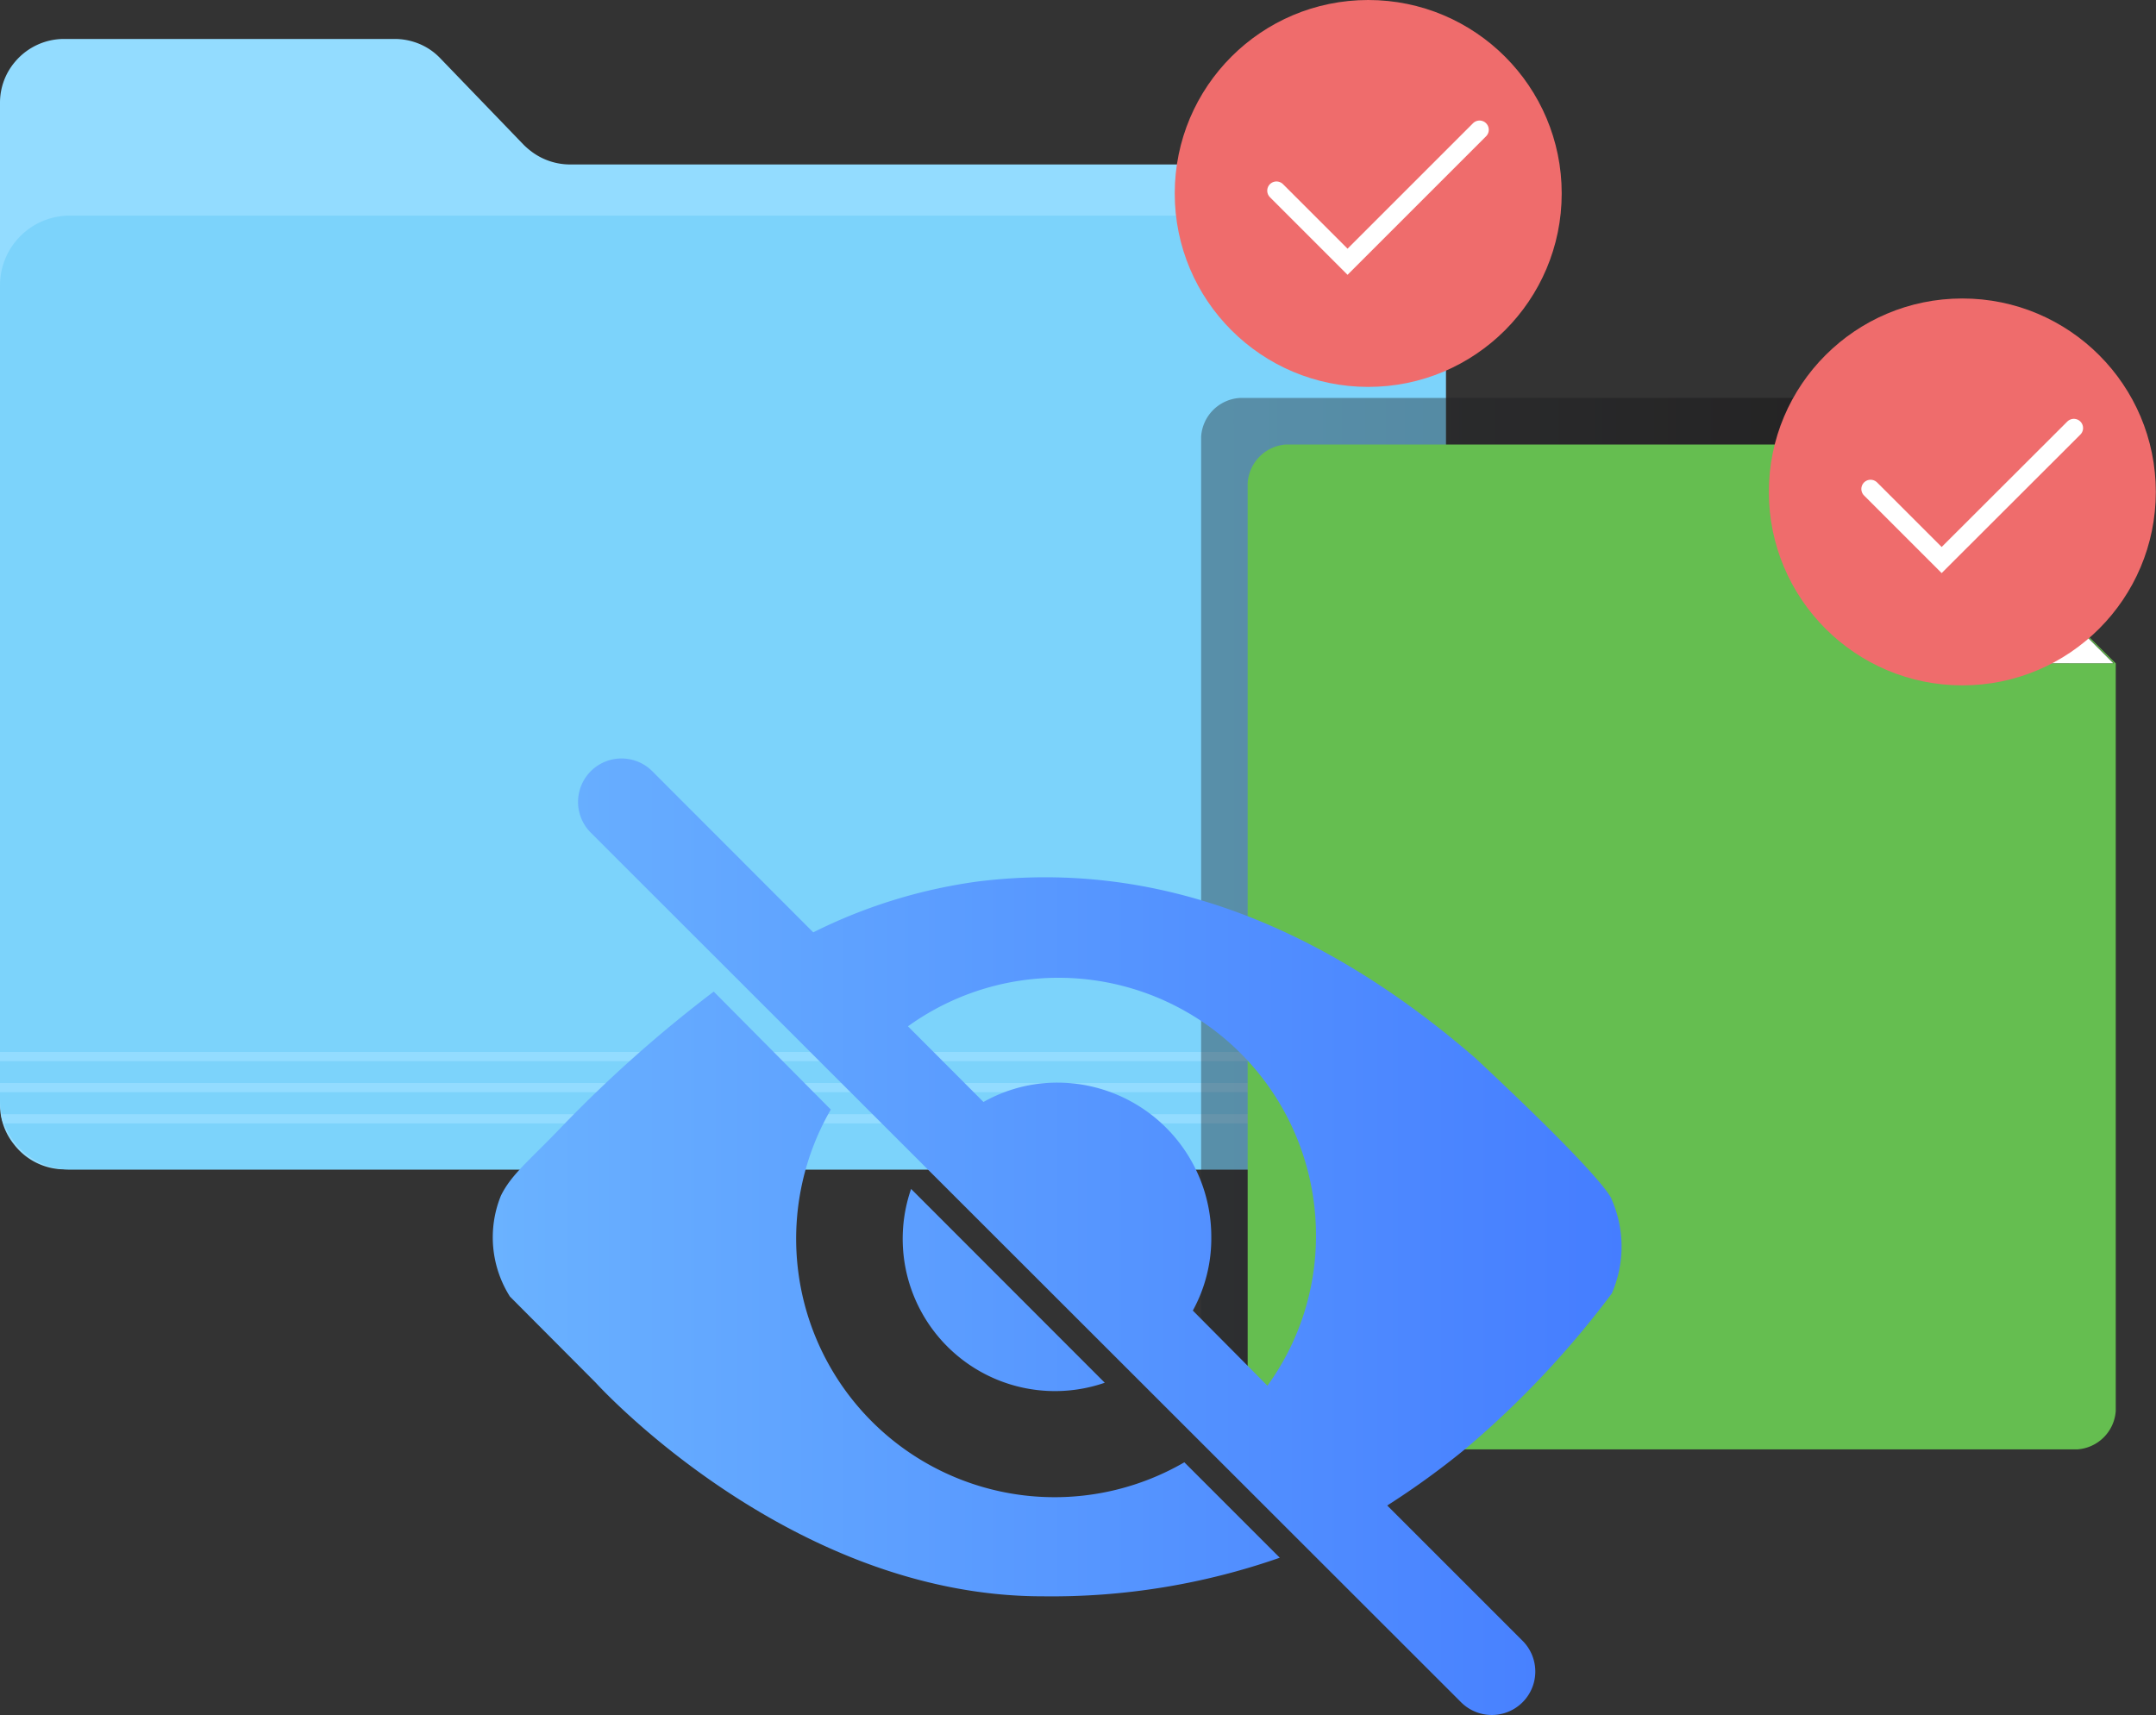 <svg id="图层_1" data-name="图层 1" xmlns="http://www.w3.org/2000/svg" xmlns:xlink="http://www.w3.org/1999/xlink" viewBox="0 0 116.78 92.91"><rect x="0" y="0" width="116.78" height="92.91" fill="#333333" stroke="none"/><defs><style>.cls-1,.cls-13{fill:none;}.cls-2{fill:#93dcff;}.cls-3{clip-path:url(#clip-path);}.cls-4{fill:#7cd3fb;}.cls-5{opacity:0.4;}.cls-6,.cls-7{fill:url(#New_Gradient_Swatch_5);}.cls-10,.cls-7{opacity:0.57;}.cls-8{fill:url(#New_Gradient_Swatch_5-3);}.cls-10,.cls-9{fill:#fff;}.cls-11{fill:#65be50;}.cls-12{fill:#ef6c6c;}.cls-13{stroke:#fff;stroke-linecap:round;stroke-miterlimit:10;}.cls-14{fill:url(#未命名的渐变_16);}</style><clipPath id="clip-path"><path class="cls-1" d="M74.74,63.36H3.57A3.59,3.59,0,0,1,0,59.78V15.26a3.58,3.58,0,0,1,3.57-3.58H74.74a3.56,3.56,0,0,1,3.57,3.58V59.78a3.58,3.58,0,0,1-3.57,3.58Z"/></clipPath><linearGradient id="New_Gradient_Swatch_5" x1="100.11" y1="27.49" x2="111.95" y2="27.49" gradientUnits="userSpaceOnUse"><stop offset="0" stop-color="#24282d"/><stop offset="1" stop-color="#040000"/></linearGradient><linearGradient id="New_Gradient_Swatch_5-3" x1="65.06" y1="48.78" x2="112.08" y2="48.78" xlink:href="#New_Gradient_Swatch_5"/><linearGradient id="未命名的渐变_16" x1="26.65" y1="67" x2="87.86" y2="67" gradientUnits="userSpaceOnUse"><stop offset="0" stop-color="#6ab2ff"/><stop offset="1" stop-color="#457dff"/></linearGradient></defs><title>hidata-f-03</title><path class="cls-2" d="M78.31,12.39V59.87a3.47,3.47,0,0,1-3.47,3.48H3.48A3.46,3.46,0,0,1,.76,62,3.43,3.43,0,0,1,0,59.87V5.58A3.42,3.42,0,0,1,.83,3.33,3.47,3.47,0,0,1,3.48,2.11H21.36a3.51,3.51,0,0,1,1.36.27,3.34,3.34,0,0,1,1.14.79l4.51,4.68a4.11,4.11,0,0,0,.5.42,3.48,3.48,0,0,0,2,.64h44a3.57,3.57,0,0,1,1.35.27A3.48,3.48,0,0,1,78.31,12.39Z"/><g class="cls-3"><path class="cls-4" d="M74.53,63.36H3.78A3.79,3.79,0,0,1,0,59.57V15.46a3.78,3.78,0,0,1,3.78-3.78H74.53a3.78,3.78,0,0,1,3.19,1.75,3.69,3.69,0,0,1,.59,2V59.57a3.77,3.77,0,0,1-3.78,3.79Z"/><rect class="cls-2" y="56.99" width="78.31" height="0.5"/><rect class="cls-2" y="58.67" width="78.31" height="0.5"/><rect class="cls-2" y="60.36" width="78.31" height="0.5"/></g><g class="cls-5"><path class="cls-6" d="M112,33.42h-9.76a2.25,2.25,0,0,1-2.08-2.09V21.56Z"/><path class="cls-7" d="M112,33.42h-9.76a2.25,2.25,0,0,1-2.08-2.09V21.56Z"/><path class="cls-8" d="M112.08,33.42v40.5A2.24,2.24,0,0,1,110,76H67.15a2.24,2.24,0,0,1-2.09-2.08V23.65a2.24,2.24,0,0,1,2.09-2.09h33v9.77a2.25,2.25,0,0,0,2.08,2.09H112L100.11,21.56Z"/></g><path class="cls-9" d="M114.47,35.94h-9.76a2.25,2.25,0,0,1-2.08-2.09V24.08Z"/><path class="cls-10" d="M114.47,35.94h-9.76a2.25,2.25,0,0,1-2.08-2.09V24.08Z"/><path class="cls-11" d="M114.6,35.94v40.5a2.24,2.24,0,0,1-2.08,2.08H69.66a2.24,2.24,0,0,1-2.08-2.08V26.16a2.24,2.24,0,0,1,2.08-2.08h33v9.77a2.25,2.25,0,0,0,2.08,2.09h9.76L102.63,24.08Z"/><circle class="cls-12" cx="74.11" cy="10.48" r="10.48"/><polyline class="cls-13" points="69.14 10.33 72.99 14.18 80.14 7.03"/><circle class="cls-12" cx="106.29" cy="26.65" r="10.48"/><polyline class="cls-13" points="101.32 26.49 105.17 30.34 112.33 23.19"/><path class="cls-14" d="M64.15,79.22l5.17,5.17a37.46,37.46,0,0,1-12.86,2.09c-13.73,0-24.19-11.57-24.19-11.57l-4.65-4.67a6,6,0,0,1-.49-5.46c.56-1.15,1.52-1.89,3.2-3.64a71.1,71.1,0,0,1,8.33-7.42L45,60.11A14,14,0,0,0,64.15,79.22Zm15.3-.79a43.78,43.78,0,0,1-4.31,3.13l7.33,7.33a2.35,2.35,0,1,1-3.33,3.33L32,45.11a2.35,2.35,0,0,1,3.33-3.33l8.72,8.73A28.44,28.44,0,0,1,53,47.75c7-.86,16.37.45,26.9,9.56,7.37,6.88,7.4,7.68,7.4,7.68a6.35,6.35,0,0,1,0,5.09A51.16,51.16,0,0,1,79.45,78.43Zm-10.8-3.36A13.8,13.8,0,0,0,71.28,67a13.95,13.95,0,0,0-22.1-11.4l4.09,4.1a8.12,8.12,0,0,1,4-1.05A8.35,8.35,0,0,1,65.61,67a8.12,8.12,0,0,1-1,4Zm-8.81-.16L49.35,64.41a8.25,8.25,0,0,0,10.49,10.5Z"/></svg>